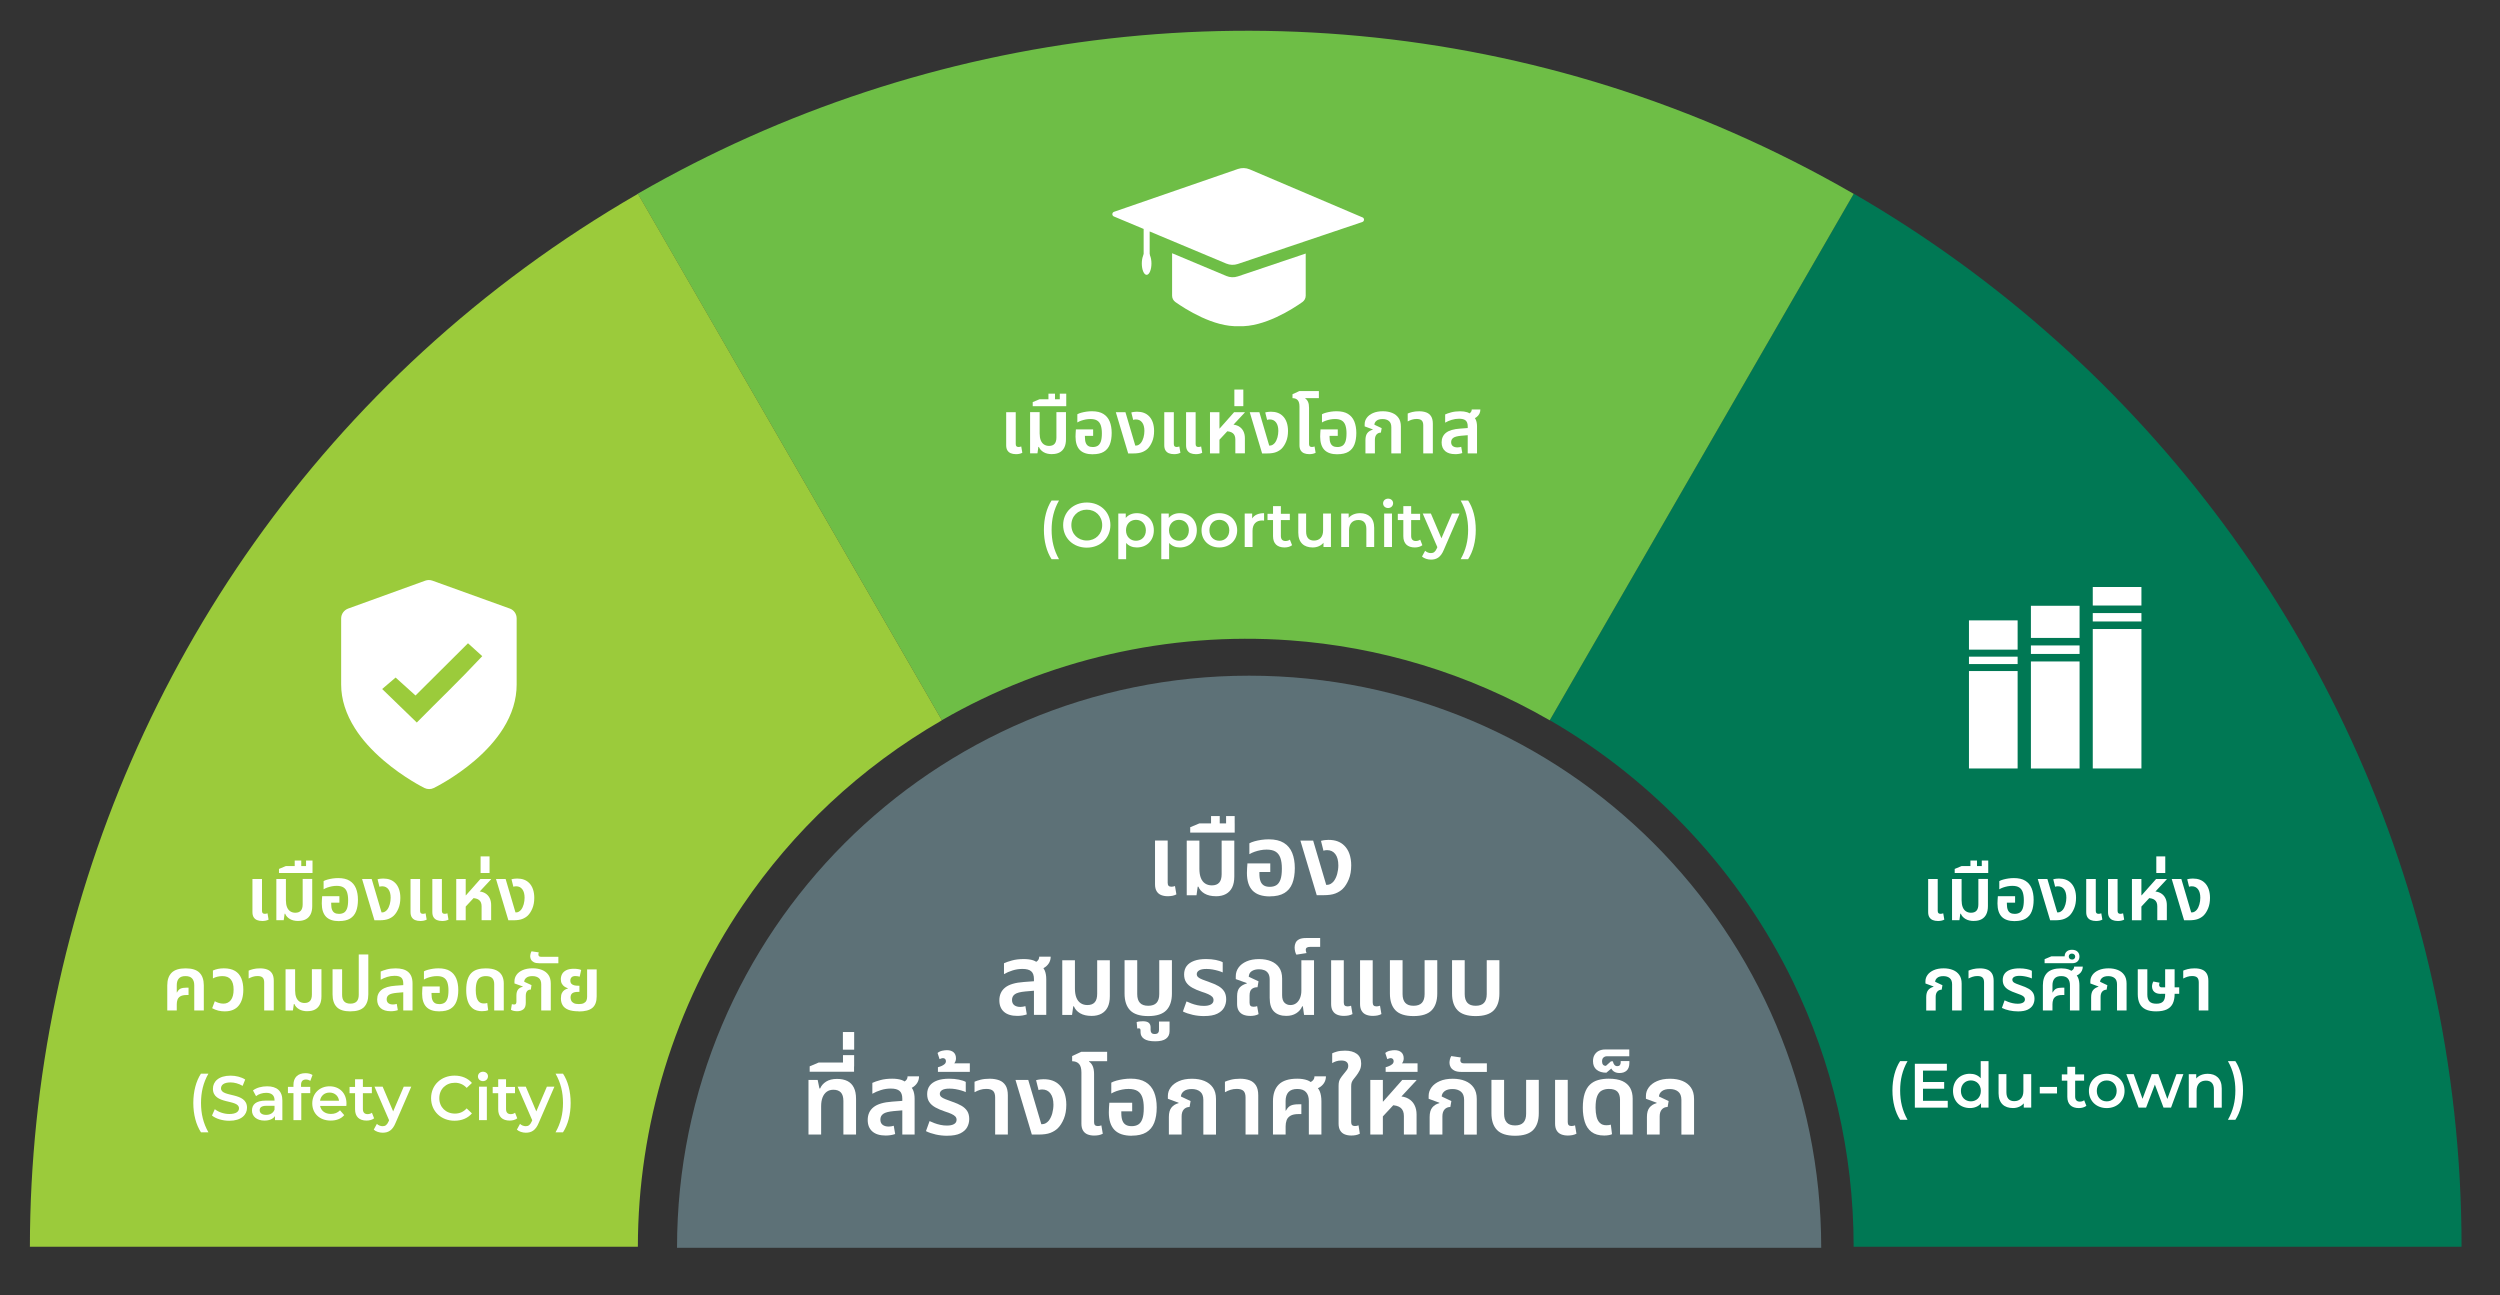 <?xml version="1.0" encoding="UTF-8"?>
<svg id="Layer_1" data-name="Layer 1" xmlns="http://www.w3.org/2000/svg" viewBox="0 0 797.82 413.4">
  <rect x="0" y="0" width="797.82" height="413.4" fill="#333333" stroke="none"/>
  <defs>
    <style>
      .cls-1 {
        fill: #007854;
      }

      .cls-2, .cls-3 {
        fill: #fff;
      }

      .cls-4 {
        fill: #9bcb3b;
      }

      .cls-5 {
        fill: #6ebe46;
      }

      .cls-6 {
        fill: #5d7177;
      }

      .cls-6, .cls-3 {
        fill-rule: evenodd;
      }
    </style>
  </defs>
  <path class="cls-6" d="M216.06,398.2c0-100.83,81.74-182.57,182.57-182.57s182.57,81.74,182.57,182.57"/>
  <path class="cls-1" d="M494.57,229.83l96.98-167.99v-.05c92.54,53.51,160.91,144.15,184.77,251.56,6.04,27.2,9.23,55.48,9.23,84.51h-194c0-30.29-6.94-58.97-19.32-84.51-16.97-35-44.14-64.13-77.66-83.52Z"/>
  <path class="cls-5" d="M300.56,229.84L203.56,61.86l-.04-.03C296.13,8.45,408.81-5.44,513.76,27.6c26.58,8.37,52.66,19.75,77.8,34.26l-97,168.01c-26.23-15.14-54.54-23.47-82.85-25.52-38.79-2.8-77.61,6.16-111.16,25.5Z"/>
  <path class="cls-4" d="M203.56,397.87H9.59s-.05,.02-.05,.02c.08-106.89,44.39-211.42,125.48-285.79,20.54-18.83,43.43-35.73,68.57-50.25l97,168.01c-26.23,15.15-47.6,35.5-63.53,58.99-21.83,32.2-33.47,70.29-33.5,109.02Z"/>
  <g>
    <path class="cls-3" d="M667.86,187.33v5.91h15.53v-5.91h-15.53Zm0,8.32v2.68h15.53v-2.68h-15.53Zm0,5.09v44.5h15.53v-44.5h-15.53Z"/>
    <path class="cls-3" d="M648.12,193.32v10.26h15.53v-10.26h-15.53Zm0,12.66v2.71h15.53v-2.71h-15.53Zm0,5.11v34.16h15.53v-34.16h-15.53Z"/>
    <path class="cls-3" d="M628.35,197.98v9.34h15.53v-9.34h-15.53Zm0,11.58v2.36h15.53v-2.36h-15.53Zm0,4.59v31.09h15.53v-31.09h-15.53Z"/>
  </g>
  <g>
    <path class="cls-2" d="M603.93,348c0-3.68,.88-6.98,2.44-9.36h2.38c-1.66,2.92-2.36,5.94-2.36,9.36s.7,6.44,2.36,9.36h-2.38c-1.56-2.42-2.44-5.68-2.44-9.36Z"/>
    <path class="cls-2" d="M621.58,351.3v2.18h-10.5v-14h10.22v2.18h-7.62v3.64h6.76v2.14h-6.76v3.86h7.9Z"/>
    <path class="cls-2" d="M634.6,338.63v14.84h-2.4v-1.38c-.84,1.02-2.08,1.52-3.54,1.52-3.1,0-5.4-2.16-5.4-5.48s2.3-5.46,5.4-5.46c1.38,0,2.6,.46,3.44,1.44v-5.48h2.5Zm-2.46,9.5c0-2.04-1.38-3.34-3.18-3.34s-3.18,1.3-3.18,3.34,1.38,3.34,3.18,3.34,3.18-1.3,3.18-3.34Z"/>
    <path class="cls-2" d="M648.22,342.79v10.68h-2.38v-1.36c-.8,.98-2.06,1.5-3.44,1.5-2.74,0-4.6-1.5-4.6-4.72v-6.1h2.5v5.76c0,1.94,.92,2.86,2.5,2.86,1.74,0,2.92-1.08,2.92-3.22v-5.4h2.5Z"/>
    <path class="cls-2" d="M650.95,346.87h5.5v2.08h-5.5v-2.08Z"/>
    <path class="cls-2" d="M665.82,352.9c-.6,.48-1.5,.72-2.4,.72-2.34,0-3.68-1.24-3.68-3.6v-5.14h-1.76v-2h1.76v-2.44h2.5v2.44h2.86v2h-2.86v5.08c0,1.04,.52,1.6,1.48,1.6,.52,0,1.02-.14,1.4-.44l.7,1.78Z"/>
    <path class="cls-2" d="M666.63,348.14c0-3.2,2.4-5.46,5.68-5.46s5.7,2.26,5.7,5.46-2.38,5.48-5.7,5.48-5.68-2.28-5.68-5.48Zm8.86,0c0-2.04-1.36-3.34-3.18-3.34s-3.16,1.3-3.16,3.34,1.36,3.34,3.16,3.34,3.18-1.3,3.18-3.34Z"/>
    <path class="cls-2" d="M696.78,342.79l-3.94,10.68h-2.4l-2.76-7.36-2.8,7.36h-2.4l-3.92-10.68h2.36l2.82,7.88,2.94-7.88h2.1l2.88,7.92,2.9-7.92h2.22Z"/>
    <path class="cls-2" d="M709.02,347.36v6.12h-2.5v-5.8c0-1.9-.94-2.82-2.54-2.82-1.78,0-2.98,1.08-2.98,3.22v5.4h-2.5v-10.68h2.38v1.38c.82-.98,2.12-1.5,3.68-1.5,2.56,0,4.46,1.46,4.46,4.68Z"/>
    <path class="cls-2" d="M710.99,357.36c1.66-2.92,2.38-5.94,2.38-9.36s-.72-6.44-2.38-9.36h2.38c1.58,2.38,2.44,5.68,2.44,9.36s-.86,6.94-2.44,9.36h-2.38Z"/>
  </g>
  <g>
    <path class="cls-2" d="M61.69,351.99c0-3.68,.88-6.98,2.44-9.36h2.38c-1.66,2.92-2.36,5.94-2.36,9.36s.7,6.44,2.36,9.36h-2.38c-1.56-2.42-2.44-5.68-2.44-9.36Z"/>
    <path class="cls-2" d="M67.65,355.99l.9-2.02c1.12,.9,2.9,1.54,4.62,1.54,2.18,0,3.1-.78,3.1-1.82,0-3.02-8.32-1.04-8.32-6.24,0-2.26,1.8-4.18,5.64-4.18,1.68,0,3.44,.44,4.66,1.24l-.82,2.02c-1.26-.74-2.64-1.1-3.86-1.1-2.16,0-3.04,.84-3.04,1.9,0,2.98,8.3,1.04,8.3,6.18,0,2.24-1.82,4.16-5.66,4.16-2.18,0-4.36-.68-5.52-1.68Z"/>
    <path class="cls-2" d="M90.11,351.21v6.26h-2.36v-1.3c-.6,.92-1.76,1.44-3.36,1.44-2.44,0-3.98-1.34-3.98-3.2s1.2-3.18,4.44-3.18h2.76v-.16c0-1.46-.88-2.32-2.66-2.32-1.2,0-2.44,.4-3.24,1.06l-.98-1.82c1.14-.88,2.8-1.32,4.52-1.32,3.08,0,4.86,1.46,4.86,4.54Zm-2.5,2.92v-1.24h-2.58c-1.7,0-2.16,.64-2.16,1.42,0,.9,.76,1.48,2.04,1.48s2.28-.56,2.7-1.66Z"/>
    <path class="cls-2" d="M96.07,346.22v.64h2.94v2h-2.86v8.6h-2.5v-8.6h-1.76v-2h1.76v-.68c0-2.24,1.34-3.7,3.82-3.7,.86,0,1.7,.18,2.26,.58l-.7,1.88c-.38-.26-.86-.44-1.38-.44-1.04,0-1.58,.58-1.58,1.72Z"/>
    <path class="cls-2" d="M110.53,352.93h-8.38c.3,1.56,1.6,2.56,3.46,2.56,1.2,0,2.14-.38,2.9-1.16l1.34,1.54c-.96,1.14-2.46,1.74-4.3,1.74-3.58,0-5.9-2.3-5.9-5.48s2.34-5.46,5.52-5.46,5.4,2.18,5.4,5.52c0,.2-.02,.5-.04,.74Zm-8.4-1.66h6.06c-.2-1.54-1.38-2.6-3.02-2.6s-2.8,1.04-3.04,2.6Z"/>
    <path class="cls-2" d="M119.39,356.89c-.6,.48-1.5,.72-2.4,.72-2.34,0-3.68-1.24-3.68-3.6v-5.14h-1.76v-2h1.76v-2.44h2.5v2.44h2.86v2h-2.86v5.08c0,1.04,.52,1.6,1.48,1.6,.52,0,1.02-.14,1.4-.44l.7,1.78Z"/>
    <path class="cls-2" d="M131.25,346.78l-5,11.54c-.98,2.42-2.34,3.16-4.12,3.16-1.06,0-2.18-.36-2.86-.98l1-1.84c.48,.46,1.16,.74,1.84,.74,.88,0,1.4-.42,1.88-1.48l.18-.42-4.66-10.72h2.6l3.36,7.9,3.38-7.9h2.4Z"/>
    <path class="cls-2" d="M137.57,350.46c0-4.18,3.2-7.2,7.5-7.2,2.28,0,4.24,.82,5.54,2.34l-1.68,1.58c-1.02-1.1-2.28-1.64-3.74-1.64-2.9,0-5,2.04-5,4.92s2.1,4.92,5,4.92c1.46,0,2.72-.54,3.74-1.66l1.68,1.6c-1.3,1.52-3.26,2.34-5.56,2.34-4.28,0-7.48-3.02-7.48-7.2Z"/>
    <path class="cls-2" d="M152.53,343.52c0-.84,.68-1.5,1.6-1.5s1.6,.62,1.6,1.44c0,.88-.66,1.56-1.6,1.56s-1.6-.66-1.6-1.5Zm.34,3.26h2.5v10.68h-2.5v-10.68Z"/>
    <path class="cls-2" d="M165.07,356.89c-.6,.48-1.5,.72-2.4,.72-2.34,0-3.68-1.24-3.68-3.6v-5.14h-1.76v-2h1.76v-2.44h2.5v2.44h2.86v2h-2.86v5.08c0,1.04,.52,1.6,1.48,1.6,.52,0,1.02-.14,1.4-.44l.7,1.78Z"/>
    <path class="cls-2" d="M176.93,346.78l-5,11.54c-.98,2.42-2.34,3.16-4.12,3.16-1.06,0-2.18-.36-2.86-.98l1-1.84c.48,.46,1.16,.74,1.84,.74,.88,0,1.4-.42,1.88-1.48l.18-.42-4.66-10.72h2.6l3.36,7.9,3.38-7.9h2.4Z"/>
    <path class="cls-2" d="M177.29,361.35c1.66-2.92,2.38-5.94,2.38-9.36s-.72-6.44-2.38-9.36h2.38c1.58,2.38,2.44,5.68,2.44,9.36s-.86,6.94-2.44,9.36h-2.38Z"/>
  </g>
  <g>
    <path class="cls-2" d="M333.14,169.09c0-3.68,.88-6.98,2.44-9.36h2.38c-1.66,2.92-2.36,5.94-2.36,9.36s.7,6.44,2.36,9.36h-2.38c-1.56-2.42-2.44-5.68-2.44-9.36Z"/>
    <path class="cls-2" d="M339.28,167.57c0-4.14,3.2-7.2,7.54-7.2s7.54,3.04,7.54,7.2-3.2,7.2-7.54,7.2-7.54-3.06-7.54-7.2Zm12.46,0c0-2.86-2.1-4.92-4.92-4.92s-4.92,2.06-4.92,4.92,2.1,4.92,4.92,4.92,4.92-2.06,4.92-4.92Z"/>
    <path class="cls-2" d="M368.22,169.23c0,3.32-2.3,5.48-5.42,5.48-1.36,0-2.56-.46-3.42-1.44v5.18h-2.5v-14.56h2.38v1.4c.84-1.02,2.08-1.52,3.54-1.52,3.12,0,5.42,2.16,5.42,5.46Zm-2.54,0c0-2.04-1.36-3.34-3.16-3.34s-3.18,1.3-3.18,3.34,1.38,3.34,3.18,3.34,3.16-1.3,3.16-3.34Z"/>
    <path class="cls-2" d="M381.94,169.23c0,3.32-2.3,5.48-5.42,5.48-1.36,0-2.56-.46-3.42-1.44v5.18h-2.5v-14.56h2.38v1.4c.84-1.02,2.08-1.52,3.54-1.52,3.12,0,5.42,2.16,5.42,5.46Zm-2.54,0c0-2.04-1.36-3.34-3.16-3.34s-3.18,1.3-3.18,3.34,1.38,3.34,3.18,3.34,3.16-1.3,3.16-3.34Z"/>
    <path class="cls-2" d="M383.44,169.23c0-3.2,2.4-5.46,5.68-5.46s5.7,2.26,5.7,5.46-2.38,5.48-5.7,5.48-5.68-2.28-5.68-5.48Zm8.86,0c0-2.04-1.36-3.34-3.18-3.34s-3.16,1.3-3.16,3.34,1.36,3.34,3.16,3.34,3.18-1.3,3.18-3.34Z"/>
    <path class="cls-2" d="M403.4,163.77v2.38c-.22-.04-.4-.06-.58-.06-1.9,0-3.1,1.12-3.1,3.3v5.18h-2.5v-10.68h2.38v1.56c.72-1.12,2.02-1.68,3.8-1.68Z"/>
    <path class="cls-2" d="M412.34,173.99c-.6,.48-1.5,.72-2.4,.72-2.34,0-3.68-1.24-3.68-3.6v-5.14h-1.76v-2h1.76v-2.44h2.5v2.44h2.86v2h-2.86v5.08c0,1.04,.52,1.6,1.48,1.6,.52,0,1.02-.14,1.4-.44l.7,1.78Z"/>
    <path class="cls-2" d="M424.74,163.89v10.68h-2.38v-1.36c-.8,.98-2.06,1.5-3.44,1.5-2.74,0-4.6-1.5-4.6-4.72v-6.1h2.5v5.76c0,1.94,.92,2.86,2.5,2.86,1.74,0,2.92-1.08,2.92-3.22v-5.4h2.5Z"/>
    <path class="cls-2" d="M438.54,168.45v6.12h-2.5v-5.8c0-1.9-.94-2.82-2.54-2.82-1.78,0-2.98,1.08-2.98,3.22v5.4h-2.5v-10.68h2.38v1.38c.82-.98,2.12-1.5,3.68-1.5,2.56,0,4.46,1.46,4.46,4.68Z"/>
    <path class="cls-2" d="M441.38,160.63c0-.84,.68-1.5,1.6-1.5s1.6,.62,1.6,1.44c0,.88-.66,1.56-1.6,1.56s-1.6-.66-1.6-1.5Zm.34,3.26h2.5v10.68h-2.5v-10.68Z"/>
    <path class="cls-2" d="M453.92,173.99c-.6,.48-1.5,.72-2.4,.72-2.34,0-3.68-1.24-3.68-3.6v-5.14h-1.76v-2h1.76v-2.44h2.5v2.44h2.86v2h-2.86v5.08c0,1.04,.52,1.6,1.48,1.6,.52,0,1.02-.14,1.4-.44l.7,1.78Z"/>
    <path class="cls-2" d="M465.78,163.89l-5,11.54c-.98,2.42-2.34,3.16-4.12,3.16-1.06,0-2.18-.36-2.86-.98l1-1.84c.48,.46,1.16,.74,1.84,.74,.88,0,1.4-.42,1.88-1.48l.18-.42-4.66-10.72h2.6l3.36,7.9,3.38-7.9h2.4Z"/>
    <path class="cls-2" d="M466.14,178.45c1.66-2.92,2.38-5.94,2.38-9.36s-.72-6.44-2.38-9.36h2.38c1.58,2.38,2.44,5.68,2.44,9.36s-.86,6.94-2.44,9.36h-2.38Z"/>
  </g>
  <g>
    <path class="cls-2" d="M391.36,88.07l-17.31-7.26v13.55c0,.81,.39,1.56,1.05,2.03,3.05,2.16,12.22,8.09,20.27,7.7,8.05,.39,17.22-5.54,20.27-7.7,.66-.47,1.05-1.22,1.05-2.03v-13.45l-21.64,7.29c-1.21,.41-2.52,.36-3.69-.13Z"/>
    <ellipse class="cls-2" cx="365.92" cy="84.09" rx="1.54" ry="3.62"/>
    <path class="cls-2" d="M434.8,69.37l-35.98-15.32c-1.19-.51-2.53-.55-3.75-.13l-39.55,13.67c-.69,.24-.73,1.21-.05,1.49l9.5,3.98v8.58h1.92v-7.78l.43,.18,2.75,1.16,21.26,8.91c1.17,.49,2.48,.54,3.69,.13l39.73-13.39c.7-.23,.73-1.21,.06-1.49Z"/>
  </g>
  <path class="cls-2" d="M162.67,194.2l-24.68-8.9c-.37-.13-.75-.2-1.13-.2s-.77,.07-1.14,.2l-24.59,8.9c-1.33,.48-2.26,1.74-2.26,3.16v21.1c0,4.71,1.52,9.42,4.42,14,2.22,3.51,5.31,6.95,9.14,10.23,6.4,5.48,12.75,8.65,13.02,8.78,.47,.23,.99,.35,1.5,.35s1.01-.11,1.47-.34c.27-.13,6.61-3.24,13.02-8.71,3.83-3.27,6.88-6.71,9.1-10.23,2.9-4.59,4.34-9.33,4.34-14.08v-21.1c0-1.42-.86-2.68-2.19-3.16Zm-29.66,36.38c-3.75-3.63-7.14-6.92-11.05-10.7,1.3-1.11,2.66-2.27,4.29-3.66,2.04,1.84,3.99,3.6,6.35,5.73,6.32-6.28,10.31-10.27,16.75-16.67,1.55,1.41,2.89,2.61,4.55,4.12-7.91,8.44-13.55,13.72-20.9,21.19Z"/>
  <g>
    <path class="cls-2" d="M372.67,286.01c-.81,0-1.52-.13-2.13-.38-.62-.25-1.09-.66-1.43-1.23-.34-.56-.51-1.29-.51-2.18v-13.97h4.04v13.46c0,.45,.09,.77,.29,.97,.19,.2,.5,.3,.92,.3,.17,0,.36-.02,.56-.06,.2-.04,.39-.1,.56-.16l.45,2.67c-.4,.21-.84,.36-1.3,.45-.47,.08-.94,.13-1.43,.13Z"/>
    <path class="cls-2" d="M388.01,286.01c-1.44,0-2.64-.28-3.6-.84-.96-.56-1.61-1.3-1.97-2.21h-.22l-.38,2.74h-3.12v-17.44h4.04v9.01c0,1.15,.15,2.11,.46,2.9,.31,.79,.76,1.38,1.37,1.78s1.32,.6,2.15,.6c1.04,0,1.82-.29,2.34-.88,.52-.58,.78-1.48,.78-2.69v-10.72h4.04v11.46c0,1.4-.23,2.56-.68,3.48s-1.12,1.62-1.99,2.1c-.87,.48-1.94,.72-3.21,.72Z"/>
    <path class="cls-2" d="M379.83,265.71v-1.72l2.9-1.21h11.3v2.93h-14.19Zm6.65-1.69v-3.6h2.77v3.6h-2.77Zm4.8,0v-3.6h2.74v3.6h-2.74Z"/>
    <path class="cls-2" d="M405.25,286.07c-2.48,0-4.32-.62-5.52-1.86-1.2-1.24-1.8-3.11-1.8-5.62,0-.42,.02-.92,.05-1.5s.07-1.09,.11-1.56h7.29v2.74h-3.47v.51c0,1.04,.12,1.87,.37,2.48,.24,.62,.61,1.06,1.1,1.34,.49,.28,1.1,.41,1.85,.41,.81,0,1.5-.17,2.07-.51,.57-.34,1.01-.93,1.32-1.77s.46-2.01,.46-3.52c0-1.36-.15-2.49-.46-3.39-.31-.9-.81-1.58-1.51-2.02-.7-.45-1.67-.67-2.9-.67-.66,0-1.32,.06-1.97,.19-.66,.13-1.29,.3-1.89,.51-.6,.21-1.15,.47-1.64,.76v-3.47c.45-.25,1-.47,1.66-.65,.66-.18,1.38-.33,2.16-.45,.78-.12,1.57-.17,2.35-.17,1.99,0,3.6,.38,4.82,1.13,1.22,.75,2.11,1.82,2.67,3.2,.56,1.38,.84,3,.84,4.87s-.27,3.54-.8,4.88c-.53,1.35-1.38,2.37-2.55,3.07-1.17,.7-2.71,1.05-4.61,1.05Z"/>
    <path class="cls-2" d="M420.21,285.69l-5.22-17.44h4.07l4.17,14.13h.29c.4,0,.78-.11,1.15-.32,.36-.21,.68-.49,.96-.83,.49-.64,.85-1.41,1.1-2.32,.24-.91,.37-1.82,.37-2.74,0-1.55-.32-2.75-.96-3.6s-1.52-1.27-2.64-1.27c-.21,0-.42,.02-.62,.05-.2,.03-.38,.08-.53,.14l-.79-3.15c.47-.13,.91-.21,1.32-.25,.41-.04,.77-.06,1.07-.06,1.1,0,2.07,.15,2.9,.46s1.54,.76,2.13,1.35c.74,.72,1.3,1.62,1.67,2.7s.56,2.29,.56,3.63c0,1.7-.26,3.19-.79,4.47-.53,1.28-1.18,2.3-1.94,3.04-.64,.62-1.42,1.1-2.35,1.46-.93,.36-2.19,.54-3.76,.54h-2.13Z"/>
    <path class="cls-2" d="M324.65,324.2c-1.85,0-3.26-.43-4.25-1.3-.99-.87-1.48-2.09-1.48-3.66,0-1.74,.62-3.1,1.86-4.09,1.24-.99,3.23-1.58,5.97-1.77l3.88-.29v3.02l-3.41,.29c-1.61,.15-2.73,.44-3.34,.88-.62,.44-.92,1.05-.92,1.83,0,.74,.24,1.3,.72,1.67s1.13,.56,1.96,.56c.3,0,.58-.03,.84-.08,.26-.05,.51-.11,.75-.18l.45,2.64c-.4,.15-.87,.26-1.4,.35-.53,.08-1.07,.13-1.62,.13Zm5.31-.32v-11.42c0-1.17-.29-2-.88-2.5-.58-.5-1.51-.75-2.79-.75-1.08,0-2.13,.16-3.15,.48s-1.93,.71-2.74,1.18v-3.47c.62-.3,1.47-.59,2.56-.89s2.35-.45,3.77-.45c1.12,0,2.12,.13,2.97,.4,.86,.27,1.49,.78,1.89,1.54,.83,.3,1.42,.83,1.77,1.61,.35,.77,.53,1.73,.53,2.88v11.39h-3.95Zm1.56-14.35l-2.23-1.94c.66-.19,1.21-.47,1.67-.84s.68-.85,.68-1.45h3.66c0,.66-.14,1.27-.43,1.83-.29,.56-.71,1.05-1.27,1.46-.56,.41-1.26,.73-2.08,.94Z"/>
    <path class="cls-2" d="M348.29,324.2c-1.44,0-2.64-.28-3.6-.84-.96-.56-1.61-1.3-1.97-2.21h-.22l-.38,2.74h-3.12v-17.44h4.04v9.01c0,1.15,.15,2.11,.46,2.9,.31,.79,.76,1.38,1.37,1.78s1.32,.6,2.15,.6c1.04,0,1.82-.29,2.34-.88,.52-.58,.78-1.48,.78-2.69v-10.72h4.04v11.46c0,1.4-.23,2.56-.68,3.48s-1.12,1.62-1.99,2.1c-.87,.48-1.94,.72-3.21,.72Z"/>
    <path class="cls-2" d="M366.43,324.26c-2.67,0-4.6-.62-5.78-1.85s-1.77-3.01-1.77-5.35v-10.63h4.04v10.82c0,1.23,.29,2.16,.86,2.78,.57,.63,1.45,.94,2.64,.94s2.1-.31,2.67-.94c.57-.62,.86-1.55,.86-2.78v-10.82h4.04v10.63c0,2.33-.59,4.12-1.78,5.35s-3.12,1.85-5.79,1.85Z"/>
    <path class="cls-2" d="M368.63,332.31c-1.59,0-2.76-.26-3.52-.78s-1.13-1.22-1.13-2.12v-.54c0-.36-.1-.58-.29-.65-.19-.07-.45-.07-.76,.02l-.19-2.07c.3-.11,.64-.17,1.03-.21,.39-.03,.72-.05,.97-.05,.87,0,1.5,.17,1.88,.51,.38,.34,.57,.82,.57,1.43v.86c0,.38,.1,.69,.29,.92,.19,.23,.53,.35,1.02,.35s.87-.12,1.07-.35c.2-.23,.3-.54,.3-.92v-2.71h3.37v3.09c0,1.04-.38,1.83-1.13,2.39s-1.91,.83-3.48,.83Z"/>
    <path class="cls-2" d="M384.28,324.26c-1.25,0-2.47-.13-3.66-.4-1.19-.27-2.23-.62-3.12-1.07l1.15-3.21c.45,.21,.96,.43,1.54,.65,.58,.22,1.22,.41,1.91,.56s1.38,.22,2.08,.22c.96,0,1.71-.15,2.26-.46s.83-.77,.83-1.38c0-.42-.14-.78-.41-1.07-.28-.29-.69-.56-1.24-.81-.55-.25-1.23-.51-2.04-.76-1.21-.4-2.24-.84-3.09-1.32s-1.5-1.05-1.94-1.72c-.45-.67-.67-1.51-.67-2.53s.27-1.95,.81-2.67c.54-.72,1.34-1.27,2.4-1.66s2.33-.57,3.82-.57c1.12,0,2.15,.1,3.09,.29,.93,.19,1.67,.43,2.2,.73v3.25c-.36-.17-.83-.34-1.4-.51-.57-.17-1.19-.31-1.85-.43-.66-.12-1.3-.17-1.94-.17-1.06,0-1.84,.15-2.34,.46-.5,.31-.75,.71-.75,1.19,0,.38,.14,.71,.43,.97,.29,.27,.74,.51,1.35,.75,.61,.23,1.39,.52,2.32,.86,1.06,.36,1.99,.77,2.79,1.22,.79,.46,1.41,1.02,1.85,1.7,.43,.68,.65,1.53,.65,2.54,0,.93-.22,1.8-.65,2.61-.44,.81-1.16,1.46-2.18,1.97-1.02,.51-2.42,.76-4.2,.76Z"/>
    <path class="cls-2" d="M398.89,324.2c-.79,0-1.49-.13-2.1-.38s-1.1-.66-1.46-1.23c-.36-.56-.54-1.29-.54-2.18v-2.45c0-1.29,.28-2.24,.84-2.83,.56-.59,1.31-1.02,2.24-1.27l.03-.13-3.53-1.27v-.92c0-1.02,.3-1.94,.89-2.77,.59-.83,1.45-1.48,2.56-1.97,1.11-.49,2.45-.73,3.99-.73,1.42,0,2.68,.22,3.79,.67,1.1,.45,1.97,1.12,2.61,2.04,.64,.91,.95,2.09,.95,3.53v5.28c0,1.1,.25,1.9,.75,2.4,.5,.5,1.13,.75,1.89,.75,.7,0,1.31-.19,1.83-.57,.52-.38,.93-.92,1.22-1.61s.45-1.49,.45-2.4v-9.71h4.04v17.44h-3.18l-.38-2.74h-.22c-.38,.91-1.01,1.65-1.89,2.21-.88,.56-1.94,.84-3.17,.84-1.68,0-2.98-.46-3.91-1.37s-1.4-2.38-1.4-4.39v-5.82c0-.83-.15-1.48-.46-1.97-.31-.49-.72-.83-1.24-1.03-.52-.2-1.09-.3-1.7-.3-.93,0-1.7,.2-2.31,.59s-.93,.99-.97,1.8l3.12,1.46-.32,1.88c-.79,0-1.41,.2-1.86,.6-.46,.4-.68,1.09-.68,2.07v2.26c0,.47,.1,.8,.3,1,.2,.2,.53,.3,.97,.3,.21,0,.42-.02,.62-.05,.2-.03,.38-.08,.53-.14l.45,2.55c-.4,.21-.83,.36-1.29,.45-.46,.08-.94,.13-1.45,.13Z"/>
    <path class="cls-2" d="M413.72,304.66c-.17-.25-.31-.6-.41-1.03s-.16-.86-.16-1.29c0-.53,.11-1.02,.32-1.48s.58-.82,1.11-1.1c.53-.28,1.26-.41,2.2-.41h4.52v2.83h-3.28c-.4,0-.72,.07-.96,.22s-.35,.4-.35,.76c0,.15,.02,.31,.06,.48s.11,.34,.19,.51l-3.25,.51Z"/>
    <path class="cls-2" d="M428.87,324.2c-.81,0-1.52-.13-2.13-.38s-1.09-.66-1.43-1.23c-.34-.56-.51-1.29-.51-2.18v-13.97h4.04v13.46c0,.45,.09,.77,.29,.97,.19,.2,.5,.3,.92,.3,.17,0,.36-.02,.56-.06,.2-.04,.39-.1,.56-.16l.45,2.67c-.4,.21-.84,.36-1.3,.45-.47,.08-.94,.13-1.43,.13Zm9.23,0c-.81,0-1.52-.13-2.13-.38s-1.09-.66-1.43-1.23c-.34-.56-.51-1.29-.51-2.18v-13.97h4.04v13.46c0,.45,.1,.77,.29,.97,.19,.2,.5,.3,.92,.3,.17,0,.36-.02,.56-.06,.2-.04,.39-.1,.56-.16l.45,2.67c-.4,.21-.84,.36-1.3,.45-.47,.08-.94,.13-1.43,.13Z"/>
    <path class="cls-2" d="M451.11,324.26c-2.67,0-4.6-.62-5.78-1.85s-1.77-3.01-1.77-5.35v-10.63h4.04v10.82c0,1.23,.29,2.16,.86,2.78,.57,.63,1.45,.94,2.64,.94s2.1-.31,2.67-.94c.57-.62,.86-1.55,.86-2.78v-10.82h4.04v10.63c0,2.33-.59,4.12-1.78,5.35s-3.12,1.85-5.79,1.85Z"/>
    <path class="cls-2" d="M470.94,324.26c-2.67,0-4.6-.62-5.78-1.85s-1.77-3.01-1.77-5.35v-10.63h4.04v10.82c0,1.23,.29,2.16,.86,2.78,.57,.63,1.45,.94,2.64,.94s2.1-.31,2.67-.94c.57-.62,.86-1.55,.86-2.78v-10.82h4.04v10.63c0,2.33-.59,4.12-1.78,5.35s-3.12,1.85-5.79,1.85Z"/>
    <path class="cls-2" d="M258.01,362.07v-17.44h2.93l.57,2.74h.22c.36-.89,1-1.62,1.91-2.2,.91-.57,2.07-.86,3.47-.86,1.31,0,2.42,.23,3.33,.68,.9,.46,1.59,1.16,2.05,2.1,.47,.94,.7,2.14,.7,3.58v11.39h-4.04v-10.72c0-1.23-.27-2.13-.81-2.71-.54-.57-1.33-.86-2.37-.86-.85,0-1.57,.22-2.15,.65-.58,.43-1.02,1.04-1.32,1.81-.3,.77-.45,1.71-.45,2.82v9.01h-4.04Z"/>
    <path class="cls-2" d="M258.39,342.02v-1.72l2.86-1.21h11.3v2.93h-14.16Zm10.63-1.69v-3.6h3.56v3.6h-3.56Z"/>
    <path class="cls-2" d="M268.99,334.98v-5.63h3.6v5.63h-3.6Z"/>
    <path class="cls-2" d="M282.64,362.38c-1.85,0-3.26-.43-4.25-1.3-.99-.87-1.48-2.09-1.48-3.66,0-1.74,.62-3.1,1.86-4.09,1.24-.99,3.23-1.58,5.97-1.77l3.88-.29v3.02l-3.41,.29c-1.61,.15-2.73,.44-3.34,.88-.62,.44-.92,1.05-.92,1.83,0,.74,.24,1.3,.72,1.67s1.13,.56,1.96,.56c.3,0,.58-.03,.84-.08,.26-.05,.51-.11,.75-.18l.45,2.64c-.4,.15-.87,.26-1.4,.35-.53,.08-1.07,.13-1.62,.13Zm5.31-.32v-11.42c0-1.17-.29-2-.88-2.5-.58-.5-1.51-.75-2.79-.75-1.08,0-2.13,.16-3.15,.48s-1.93,.71-2.74,1.18v-3.47c.62-.3,1.47-.59,2.56-.89s2.35-.45,3.77-.45c1.12,0,2.12,.13,2.97,.4,.86,.27,1.49,.78,1.89,1.54,.83,.3,1.42,.83,1.77,1.61,.35,.77,.53,1.73,.53,2.88v11.39h-3.95Zm1.56-14.35l-2.23-1.94c.66-.19,1.21-.47,1.67-.84s.68-.85,.68-1.45h3.66c0,.66-.14,1.27-.43,1.83-.29,.56-.71,1.05-1.27,1.46-.56,.41-1.26,.73-2.08,.94Z"/>
    <path class="cls-2" d="M302.28,362.45c-1.25,0-2.47-.13-3.66-.4-1.19-.27-2.23-.62-3.12-1.07l1.15-3.21c.45,.21,.96,.43,1.54,.65,.58,.22,1.22,.41,1.91,.56s1.38,.22,2.08,.22c.96,0,1.71-.15,2.26-.46s.83-.77,.83-1.38c0-.42-.14-.78-.41-1.07-.28-.29-.69-.56-1.24-.81-.55-.25-1.23-.51-2.04-.76-1.21-.4-2.24-.84-3.09-1.32s-1.5-1.05-1.94-1.72c-.45-.67-.67-1.51-.67-2.53s.27-1.95,.81-2.67c.54-.72,1.34-1.27,2.4-1.66s2.33-.57,3.82-.57c1.12,0,2.15,.1,3.09,.29,.93,.19,1.67,.43,2.2,.73v3.25c-.36-.17-.83-.34-1.4-.51-.57-.17-1.19-.31-1.85-.43-.66-.12-1.3-.17-1.94-.17-1.06,0-1.84,.15-2.34,.46-.5,.31-.75,.71-.75,1.19,0,.38,.14,.71,.43,.97,.29,.27,.74,.51,1.35,.75,.61,.23,1.39,.52,2.32,.86,1.06,.36,1.99,.77,2.79,1.22,.79,.46,1.41,1.02,1.85,1.7,.43,.68,.65,1.53,.65,2.54,0,.93-.22,1.8-.65,2.61-.44,.81-1.16,1.46-2.18,1.97-1.02,.51-2.42,.76-4.2,.76Z"/>
    <path class="cls-2" d="M299.32,342.08v-1.5c.34-.08,.71-.21,1.1-.37s.73-.37,1.02-.62c.29-.25,.43-.57,.43-.96,0-.28-.08-.5-.25-.68-.17-.18-.39-.27-.67-.27-.19,0-.39,.04-.59,.11-.2,.07-.38,.14-.52,.21l-.64-1.97c.42-.36,.93-.6,1.51-.72,.58-.12,1.08-.17,1.48-.17,.91,0,1.62,.23,2.13,.68,.51,.46,.76,1.1,.76,1.93,0,.51-.13,.97-.4,1.38-.26,.41-.63,.75-1.1,1l-.19-.8h6.11v2.74h-10.18Z"/>
    <path class="cls-2" d="M317.58,362.07v-11.84c0-.96-.22-1.65-.65-2.08-.44-.43-1.16-.65-2.18-.65-.72,0-1.39,.1-2,.3-.62,.2-1.2,.45-1.75,.75v-3.34c.45-.21,1.08-.42,1.91-.64,.83-.21,1.8-.32,2.93-.32s2.15,.17,3.02,.49,1.55,.88,2.04,1.65c.49,.77,.73,1.82,.73,3.13v12.54h-4.04Z"/>
    <path class="cls-2" d="M329.29,362.07l-5.22-17.44h4.07l4.17,14.13h.29c.4,0,.78-.11,1.15-.32,.36-.21,.68-.49,.96-.83,.49-.64,.85-1.41,1.1-2.32,.24-.91,.37-1.82,.37-2.74,0-1.55-.32-2.75-.96-3.6-.64-.85-1.52-1.27-2.64-1.27-.21,0-.42,.02-.62,.05-.2,.03-.38,.08-.53,.14l-.79-3.15c.47-.13,.91-.21,1.32-.25,.41-.04,.77-.06,1.07-.06,1.1,0,2.07,.15,2.9,.46s1.54,.76,2.13,1.35c.74,.72,1.3,1.62,1.67,2.71s.56,2.29,.56,3.63c0,1.7-.26,3.19-.79,4.47-.53,1.28-1.18,2.3-1.94,3.04-.64,.62-1.42,1.1-2.35,1.46-.93,.36-2.19,.54-3.76,.54h-2.13Z"/>
    <path class="cls-2" d="M345.11,347.81v-5.57c0-1.27-.26-2.18-.78-2.74-.52-.55-1.25-.83-2.18-.83v-1.66l2.9-1.34h8.27v2.99h-5.76l-.03,.13c.51,.32,.91,.8,1.19,1.45s.43,1.49,.43,2.53v5.03h-4.04Zm4.07,14.58c-.81,0-1.52-.13-2.13-.38s-1.09-.66-1.43-1.23c-.34-.56-.51-1.29-.51-2.18v-13.97h4.04v13.46c0,.45,.09,.77,.29,.97,.19,.2,.5,.3,.92,.3,.17,0,.36-.02,.56-.06,.2-.04,.39-.1,.56-.16l.45,2.67c-.4,.21-.84,.36-1.3,.45-.47,.08-.94,.13-1.43,.13Z"/>
    <path class="cls-2" d="M361.18,362.45c-2.48,0-4.32-.62-5.52-1.86s-1.8-3.11-1.8-5.62c0-.42,.02-.92,.05-1.5,.03-.57,.07-1.09,.11-1.56h7.29v2.74h-3.47v.51c0,1.04,.12,1.87,.37,2.48,.24,.62,.61,1.06,1.1,1.34,.49,.28,1.1,.41,1.85,.41,.81,0,1.5-.17,2.07-.51,.57-.34,1.01-.93,1.32-1.77s.46-2.01,.46-3.52c0-1.36-.15-2.49-.46-3.39-.31-.9-.81-1.58-1.51-2.02s-1.67-.67-2.9-.67c-.66,0-1.32,.06-1.97,.19-.66,.13-1.29,.3-1.89,.51-.6,.21-1.15,.47-1.64,.76v-3.47c.45-.25,1-.47,1.66-.65,.66-.18,1.38-.33,2.16-.45,.78-.12,1.57-.18,2.35-.18,1.99,0,3.6,.38,4.82,1.13,1.22,.75,2.11,1.82,2.67,3.2,.56,1.38,.84,3,.84,4.87s-.27,3.54-.8,4.88c-.53,1.35-1.38,2.37-2.55,3.07s-2.71,1.05-4.61,1.05Z"/>
    <path class="cls-2" d="M373.02,362.07v-5.6c0-1.34,.28-2.34,.83-3.02,.55-.68,1.3-1.15,2.26-1.4l.03-.13-3.44-1.27v-.92c0-.98,.3-1.88,.91-2.71,.6-.83,1.48-1.5,2.63-2,1.15-.51,2.53-.76,4.17-.76,1.48,0,2.8,.23,3.95,.7,1.15,.47,2.05,1.17,2.71,2.12,.66,.94,.99,2.16,.99,3.64v11.36h-4.04v-11.07c0-1.21-.34-2.09-1.02-2.64s-1.57-.83-2.67-.83-1.95,.23-2.53,.68c-.58,.46-.9,1.02-.94,1.7l3.09,1.46-.32,1.88c-.79,.02-1.41,.29-1.86,.81-.46,.52-.68,1.26-.68,2.21v5.79h-4.04Z"/>
    <path class="cls-2" d="M397.49,362.07v-11.84c0-.96-.22-1.65-.65-2.08-.44-.43-1.16-.65-2.18-.65-.72,0-1.39,.1-2,.3-.62,.2-1.2,.45-1.75,.75v-3.34c.45-.21,1.08-.42,1.91-.64,.83-.21,1.8-.32,2.93-.32s2.15,.17,3.02,.49,1.55,.88,2.04,1.65c.49,.77,.73,1.82,.73,3.13v12.54h-4.04Z"/>
    <path class="cls-2" d="M406.24,362.07v-10.63c0-2.33,.62-4.12,1.86-5.35,1.24-1.23,3.21-1.85,5.9-1.85,1.21,0,2.26,.16,3.17,.48,.9,.32,1.6,.86,2.08,1.62,.91,.38,1.55,1.02,1.91,1.91,.36,.89,.54,1.95,.54,3.18v10.63h-4.01v-10.69c0-1.23-.3-2.18-.91-2.85-.6-.67-1.53-1-2.78-1s-2.21,.33-2.82,1c-.6,.67-.91,1.62-.91,2.85v3.05l.1,.03c.45-.83,.96-1.37,1.56-1.64,.59-.27,1.42-.4,2.48-.4h.89v3.12h-.89c-1.12,0-1.99,.18-2.59,.54-.6,.36-1.01,.83-1.22,1.42-.21,.58-.32,1.24-.32,1.96v2.61h-4.04Zm13.11-14.35l-2.23-1.94c.68-.19,1.24-.47,1.69-.84s.67-.85,.67-1.45h3.66c0,.66-.14,1.27-.43,1.83-.29,.56-.71,1.05-1.27,1.46-.56,.41-1.26,.73-2.08,.94Z"/>
    <path class="cls-2" d="M431.25,362.38c-.81,0-1.52-.13-2.13-.38-.62-.25-1.09-.66-1.43-1.23-.34-.56-.51-1.29-.51-2.18v-12.03c0-.57,.05-1.04,.14-1.4,.09-.36,.25-.72,.48-1.07,.22-.35,.54-.77,.94-1.26,.47-.55,.84-1.02,1.11-1.4s.41-.82,.41-1.3c0-.53-.18-.94-.54-1.24-.36-.3-.92-.45-1.69-.45-.59,0-1.14,.08-1.62,.24-.49,.16-.91,.36-1.27,.59v-3.12c.3-.17,.8-.35,1.51-.56,.71-.2,1.58-.3,2.59-.3,1.57,0,2.82,.34,3.75,1.02,.93,.68,1.4,1.7,1.4,3.06,0,.85-.16,1.59-.49,2.23-.33,.64-.68,1.2-1.07,1.69-.36,.47-.66,.85-.91,1.16-.24,.31-.42,.62-.54,.94-.12,.32-.18,.74-.18,1.27v11.42c0,.45,.1,.77,.3,.97s.49,.3,.88,.3c.19,0,.39-.02,.6-.06,.21-.04,.4-.1,.57-.16l.41,2.67c-.4,.21-.83,.36-1.29,.45-.46,.08-.94,.13-1.45,.13Z"/>
    <path class="cls-2" d="M437.3,362.07v-17.44h4.01v6.91h.09l6.11-6.91h4.52v.13l-10.72,11.52v5.79h-4.01Zm10.72,0v-5.92c0-1.17-.34-2.04-1.03-2.61-.69-.57-1.76-.86-3.2-.86l2.39-2.83c1.29,0,2.38,.25,3.25,.75,.87,.5,1.53,1.18,1.97,2.05,.45,.87,.67,1.88,.67,3.02v6.4h-4.04Z"/>
    <path class="cls-2" d="M442.2,342.08v-1.5c.34-.08,.71-.21,1.1-.37s.73-.37,1.02-.62c.29-.25,.43-.57,.43-.96,0-.28-.08-.5-.25-.68-.17-.18-.39-.27-.67-.27-.19,0-.39,.04-.59,.11-.2,.07-.38,.14-.52,.21l-.64-1.97c.42-.36,.93-.6,1.51-.72,.58-.12,1.08-.17,1.48-.17,.91,0,1.62,.23,2.13,.68,.51,.46,.76,1.1,.76,1.93,0,.51-.13,.97-.4,1.38-.26,.41-.63,.75-1.1,1l-.19-.8h6.11v2.74h-10.18Z"/>
    <path class="cls-2" d="M456.24,362.07v-5.6c0-1.34,.28-2.34,.83-3.02,.55-.68,1.3-1.15,2.26-1.4l.03-.13-3.44-1.27v-.92c0-.98,.3-1.88,.91-2.71,.6-.83,1.48-1.5,2.63-2,1.15-.51,2.53-.76,4.17-.76,1.48,0,2.8,.23,3.95,.7,1.15,.47,2.05,1.17,2.71,2.12,.66,.94,.99,2.16,.99,3.64v11.36h-4.04v-11.07c0-1.21-.34-2.09-1.02-2.64s-1.57-.83-2.67-.83-1.95,.23-2.53,.68c-.58,.46-.9,1.02-.94,1.7l3.09,1.46-.32,1.88c-.79,.02-1.41,.29-1.86,.81-.46,.52-.68,1.26-.68,2.21v5.79h-4.04Z"/>
    <path class="cls-2" d="M466.39,342.08c-.96,0-1.71-.14-2.26-.43-.55-.29-.95-.65-1.19-1.08-.24-.43-.37-.9-.37-1.38,0-.34,.05-.71,.14-1.1s.24-.75,.43-1.07l3.05,.45c-.04,.11-.08,.25-.11,.43-.03,.18-.05,.35-.05,.49,0,.28,.09,.5,.27,.68s.47,.27,.88,.27h7.32v2.74h-8.11Z"/>
    <path class="cls-2" d="M483.51,362.45c-2.67,0-4.6-.62-5.78-1.85s-1.77-3.01-1.77-5.35v-10.63h4.04v10.82c0,1.23,.29,2.16,.86,2.78,.57,.63,1.45,.94,2.64,.94s2.1-.31,2.67-.94c.57-.62,.86-1.55,.86-2.78v-10.82h4.04v10.63c0,2.33-.59,4.12-1.78,5.35s-3.12,1.85-5.79,1.85Z"/>
    <path class="cls-2" d="M500.34,362.38c-.81,0-1.52-.13-2.13-.38s-1.09-.66-1.43-1.23c-.34-.56-.51-1.29-.51-2.18v-13.97h4.04v13.46c0,.45,.09,.77,.29,.97,.19,.2,.5,.3,.92,.3,.17,0,.36-.02,.56-.06,.2-.04,.39-.1,.56-.16l.45,2.67c-.4,.21-.84,.36-1.3,.45-.47,.08-.94,.13-1.43,.13Z"/>
    <path class="cls-2" d="M511.93,362.38c-1.7,0-3.04-.39-4.04-1.16-1-.77-1.71-1.83-2.13-3.17-.42-1.34-.64-2.84-.64-4.52,0-1.82,.2-3.34,.59-4.55s.96-2.16,1.69-2.85c.73-.69,1.61-1.18,2.62-1.46,1.02-.29,2.14-.43,3.37-.43,1.82,0,3.29,.26,4.41,.78,1.11,.52,1.93,1.26,2.45,2.21,.52,.95,.78,2.08,.78,3.37v11.46h-4.04v-11.14c0-1.1-.27-1.95-.81-2.53-.54-.58-1.46-.88-2.75-.88-.83,0-1.56,.16-2.21,.49-.65,.33-1.15,.92-1.5,1.77-.35,.85-.53,2.09-.53,3.72,0,1.08,.11,2.05,.32,2.9s.57,1.51,1.07,1.99c.5,.48,1.18,.72,2.05,.72,.28,0,.54-.02,.78-.05,.24-.03,.46-.08,.65-.14l.38,3.05c-.34,.15-.74,.25-1.19,.32s-.9,.1-1.32,.1Z"/>
    <path class="cls-2" d="M516.86,342.43c-.64,0-1.18-.12-1.62-.37-.45-.24-.79-.6-1.02-1.07l-1.59,1.34c-1.29,0-2.33-.31-3.1-.94s-1.16-1.54-1.16-2.75c0-.83,.18-1.52,.54-2.08,.36-.56,.83-.98,1.4-1.24s1.2-.4,1.88-.4h7.76v2.16h-7.1c-.45,0-.82,.13-1.13,.4s-.46,.68-.46,1.26c0,.42,.1,.76,.3,1.02,.2,.25,.51,.38,.94,.38l1.59-1.43h.64c.06,.42,.21,.79,.45,1.08,.23,.3,.55,.45,.95,.45,.36,0,.63-.11,.81-.32,.18-.21,.27-.5,.27-.86v-.45h2.77v.57c0,1.1-.28,1.92-.84,2.45-.56,.53-1.32,.8-2.28,.8Z"/>
    <path class="cls-2" d="M525.58,362.07v-5.6c0-1.34,.28-2.34,.83-3.02,.55-.68,1.3-1.15,2.26-1.4l.03-.13-3.44-1.27v-.92c0-.98,.3-1.88,.91-2.71,.6-.83,1.48-1.5,2.63-2,1.15-.51,2.53-.76,4.17-.76,1.48,0,2.8,.23,3.95,.7,1.15,.47,2.05,1.17,2.71,2.12,.66,.94,.99,2.16,.99,3.64v11.36h-4.04v-11.07c0-1.21-.34-2.09-1.02-2.64s-1.57-.83-2.67-.83-1.95,.23-2.53,.68c-.58,.46-.9,1.02-.94,1.7l3.09,1.46-.32,1.88c-.79,.02-1.41,.29-1.86,.81-.46,.52-.68,1.26-.68,2.21v5.79h-4.04Z"/>
  </g>
  <g>
    <path class="cls-2" d="M83.63,293.91c-.61,0-1.14-.1-1.61-.29-.46-.19-.82-.5-1.08-.92-.26-.42-.38-.97-.38-1.64v-10.54h3.05v10.15c0,.34,.07,.58,.22,.73,.14,.15,.38,.23,.7,.23,.13,0,.27-.02,.42-.05s.29-.07,.42-.12l.34,2.02c-.3,.16-.63,.27-.98,.34-.35,.06-.71,.1-1.08,.1Z"/>
    <path class="cls-2" d="M95.2,293.91c-1.09,0-1.99-.21-2.71-.64s-1.22-.98-1.49-1.67h-.17l-.29,2.06h-2.35v-13.15h3.05v6.79c0,.86,.12,1.59,.35,2.18,.23,.59,.58,1.04,1.03,1.34,.46,.3,1,.46,1.62,.46,.78,0,1.37-.22,1.76-.66,.39-.44,.59-1.12,.59-2.03v-8.09h3.05v8.64c0,1.06-.17,1.93-.52,2.63-.34,.7-.84,1.22-1.5,1.58-.66,.36-1.46,.54-2.42,.54Z"/>
    <path class="cls-2" d="M89.03,278.6v-1.3l2.18-.91h8.52v2.21h-10.7Zm5.02-1.27v-2.71h2.09v2.71h-2.09Zm3.62,0v-2.71h2.06v2.71h-2.06Z"/>
    <path class="cls-2" d="M108.21,293.96c-1.87,0-3.26-.47-4.16-1.4-.9-.94-1.36-2.35-1.36-4.24,0-.32,.01-.7,.04-1.13,.02-.43,.05-.82,.08-1.18h5.5v2.06h-2.62v.38c0,.78,.09,1.41,.28,1.87,.18,.46,.46,.8,.83,1.01,.37,.21,.83,.31,1.39,.31,.61,0,1.13-.13,1.56-.38s.76-.7,1-1.33c.23-.63,.35-1.52,.35-2.65,0-1.02-.12-1.88-.35-2.56-.23-.68-.61-1.19-1.14-1.52-.53-.34-1.26-.5-2.18-.5-.5,0-.99,.05-1.49,.14-.5,.1-.97,.22-1.43,.38-.46,.16-.87,.35-1.24,.58v-2.62c.34-.19,.75-.36,1.25-.49,.5-.14,1.04-.25,1.63-.34,.59-.09,1.18-.13,1.78-.13,1.5,0,2.72,.28,3.64,.85s1.59,1.37,2.02,2.41c.42,1.04,.64,2.26,.64,3.67s-.2,2.67-.6,3.68c-.4,1.02-1.04,1.79-1.92,2.32-.88,.53-2.04,.79-3.48,.79Z"/>
    <path class="cls-2" d="M119.49,293.67l-3.94-13.15h3.07l3.14,10.66h.22c.3,0,.59-.08,.86-.24,.27-.16,.51-.37,.72-.62,.37-.48,.64-1.06,.83-1.75,.18-.69,.28-1.38,.28-2.06,0-1.17-.24-2.07-.72-2.71-.48-.64-1.14-.96-1.99-.96-.16,0-.32,.01-.47,.04s-.28,.06-.4,.11l-.6-2.38c.35-.1,.68-.16,1-.19,.31-.03,.58-.05,.8-.05,.83,0,1.56,.12,2.18,.35,.62,.23,1.16,.57,1.61,1.02,.56,.54,.98,1.22,1.26,2.04,.28,.82,.42,1.73,.42,2.74,0,1.28-.2,2.4-.6,3.37-.4,.97-.89,1.73-1.46,2.29-.48,.46-1.07,.83-1.78,1.1-.7,.27-1.65,.41-2.83,.41h-1.61Z"/>
    <path class="cls-2" d="M134.08,293.91c-.61,0-1.14-.1-1.61-.29-.46-.19-.82-.5-1.08-.92-.26-.42-.38-.97-.38-1.64v-10.54h3.05v10.15c0,.34,.07,.58,.22,.73,.14,.15,.38,.23,.7,.23,.13,0,.27-.02,.42-.05s.29-.07,.42-.12l.34,2.02c-.3,.16-.63,.27-.98,.34-.35,.06-.71,.1-1.08,.1Zm6.96,0c-.61,0-1.14-.1-1.61-.29-.46-.19-.82-.5-1.08-.92-.26-.42-.38-.97-.38-1.64v-10.54h3.05v10.15c0,.34,.07,.58,.22,.73,.14,.15,.38,.23,.7,.23,.13,0,.27-.02,.42-.05,.15-.03,.29-.07,.42-.12l.34,2.02c-.3,.16-.63,.27-.98,.34-.35,.06-.71,.1-1.08,.1Z"/>
    <path class="cls-2" d="M145.6,293.67v-13.15h3.02v5.21h.07l4.61-5.21h3.41v.1l-8.09,8.69v4.37h-3.02Zm8.09,0v-4.46c0-.88-.26-1.54-.78-1.97-.52-.43-1.32-.65-2.41-.65l1.8-2.14c.98,0,1.79,.19,2.45,.56s1.15,.89,1.49,1.55c.34,.66,.5,1.42,.5,2.28v4.82h-3.05Z"/>
    <path class="cls-2" d="M153.37,278.6v-5.3h2.86v5.3h-2.86Z"/>
    <path class="cls-2" d="M162.23,293.67l-3.94-13.15h3.07l3.14,10.66h.22c.3,0,.59-.08,.86-.24,.27-.16,.51-.37,.72-.62,.37-.48,.64-1.06,.83-1.75,.18-.69,.28-1.38,.28-2.06,0-1.17-.24-2.07-.72-2.71-.48-.64-1.14-.96-1.99-.96-.16,0-.32,.01-.47,.04s-.28,.06-.4,.11l-.6-2.38c.35-.1,.68-.16,1-.19,.31-.03,.58-.05,.8-.05,.83,0,1.56,.12,2.18,.35,.62,.23,1.16,.57,1.61,1.02,.56,.54,.98,1.22,1.26,2.04,.28,.82,.42,1.73,.42,2.74,0,1.28-.2,2.4-.6,3.37-.4,.97-.89,1.73-1.46,2.29-.48,.46-1.07,.83-1.78,1.1-.7,.27-1.65,.41-2.83,.41h-1.61Z"/>
    <path class="cls-2" d="M53.38,322.47v-8.02c0-1.76,.47-3.1,1.4-4.03,.94-.93,2.42-1.39,4.45-1.39s3.51,.46,4.43,1.39,1.38,2.27,1.38,4.03v8.02h-3.05v-8.06c0-.93-.23-1.64-.68-2.15s-1.16-.76-2.12-.76-1.66,.25-2.11,.76-.67,1.22-.67,2.15v2.3l.07,.02c.32-.62,.71-1.04,1.16-1.24s1.09-.3,1.91-.3h.62v2.35h-.62c-.86,0-1.52,.14-1.98,.41-.46,.27-.76,.63-.92,1.07-.16,.44-.24,.93-.24,1.48v1.97h-3.02Z"/>
    <path class="cls-2" d="M71.79,322.76c-.75,0-1.46-.08-2.12-.24-.66-.16-1.32-.42-1.96-.77l.84-2.23c.35,.21,.77,.39,1.25,.54,.48,.15,.98,.23,1.51,.23,.99,0,1.78-.38,2.36-1.13s.88-1.86,.88-3.34-.29-2.48-.88-3.22c-.58-.74-1.49-1.1-2.72-1.1-.53,0-1.06,.07-1.61,.2s-1.01,.32-1.39,.54v-2.52c.48-.22,1.02-.4,1.62-.52s1.22-.18,1.86-.18c1.47,0,2.66,.28,3.58,.83,.91,.55,1.58,1.34,2,2.35,.42,1.02,.64,2.22,.64,3.61,0,2.22-.5,3.94-1.5,5.14s-2.45,1.8-4.36,1.8Z"/>
    <path class="cls-2" d="M84.31,322.47v-8.93c0-.72-.16-1.24-.49-1.57-.33-.33-.88-.49-1.64-.49-.54,0-1.05,.08-1.51,.23s-.9,.34-1.32,.56v-2.52c.34-.16,.82-.32,1.44-.48,.62-.16,1.36-.24,2.21-.24s1.62,.12,2.28,.37c.66,.25,1.17,.66,1.54,1.25,.37,.58,.55,1.37,.55,2.36v9.46h-3.05Z"/>
    <path class="cls-2" d="M98.14,322.71c-1.09,0-1.99-.21-2.71-.64-.72-.42-1.22-.98-1.49-1.67h-.17l-.29,2.06h-2.35v-13.15h3.05v6.79c0,.86,.12,1.59,.35,2.18,.23,.59,.58,1.04,1.03,1.34s1,.46,1.62,.46c.78,0,1.37-.22,1.76-.66,.39-.44,.59-1.12,.59-2.03v-8.09h3.05v8.64c0,1.06-.17,1.93-.52,2.63-.34,.7-.84,1.22-1.5,1.58-.66,.36-1.46,.54-2.42,.54Z"/>
    <path class="cls-2" d="M111.82,322.76c-2.02,0-3.47-.46-4.36-1.39-.89-.93-1.33-2.27-1.33-4.03v-8.02h3.05v8.16c0,.93,.22,1.63,.65,2.1,.43,.47,1.1,.71,1.99,.71s1.58-.24,2.02-.71c.43-.47,.65-1.17,.65-2.1v-12.89h3.05v12.74c0,1.76-.45,3.1-1.34,4.03-.9,.93-2.35,1.39-4.37,1.39Z"/>
    <path class="cls-2" d="M124.68,322.71c-1.39,0-2.46-.33-3.2-.98-.74-.66-1.12-1.58-1.12-2.76,0-1.31,.47-2.34,1.4-3.08,.94-.74,2.44-1.19,4.5-1.33l2.93-.22v2.28l-2.57,.22c-1.22,.11-2.06,.33-2.52,.66-.46,.33-.7,.79-.7,1.38,0,.56,.18,.98,.54,1.26s.85,.42,1.48,.42c.22,0,.44-.02,.64-.06,.2-.04,.39-.08,.56-.13l.34,1.99c-.3,.11-.66,.2-1.06,.26-.4,.06-.81,.1-1.22,.1Zm4.01-.24v-8.62c0-.88-.22-1.51-.66-1.88-.44-.38-1.14-.56-2.1-.56-.82,0-1.61,.12-2.38,.36-.77,.24-1.46,.54-2.06,.89v-2.62c.46-.22,1.11-.45,1.93-.67,.82-.22,1.77-.34,2.84-.34,.83,0,1.58,.09,2.24,.26s1.23,.46,1.7,.84,.83,.88,1.08,1.5,.37,1.36,.37,2.24v8.59h-2.98Z"/>
    <path class="cls-2" d="M140.23,322.76c-1.87,0-3.26-.47-4.16-1.4-.9-.94-1.36-2.35-1.36-4.24,0-.32,.01-.7,.04-1.13,.02-.43,.05-.82,.08-1.18h5.5v2.06h-2.62v.38c0,.78,.09,1.41,.28,1.87s.46,.8,.83,1.01,.83,.31,1.39,.31c.61,0,1.13-.13,1.56-.38,.43-.25,.76-.7,1-1.33,.23-.63,.35-1.52,.35-2.65,0-1.02-.12-1.88-.35-2.56-.23-.68-.61-1.19-1.14-1.52-.53-.34-1.26-.5-2.18-.5-.5,0-.99,.05-1.49,.14-.5,.1-.97,.22-1.43,.38-.46,.16-.87,.35-1.24,.58v-2.62c.34-.19,.75-.36,1.25-.49s1.04-.25,1.63-.34,1.18-.13,1.78-.13c1.5,0,2.72,.29,3.64,.85,.92,.57,1.59,1.37,2.02,2.41,.42,1.04,.64,2.26,.64,3.67s-.2,2.67-.6,3.68c-.4,1.02-1.04,1.79-1.92,2.32-.88,.53-2.04,.79-3.48,.79Z"/>
    <path class="cls-2" d="M153.92,322.71c-1.28,0-2.3-.29-3.05-.88-.75-.58-1.29-1.38-1.61-2.39-.32-1.01-.48-2.14-.48-3.41,0-1.38,.15-2.52,.44-3.43s.72-1.63,1.27-2.15c.55-.52,1.21-.89,1.98-1.1,.77-.22,1.62-.32,2.54-.32,1.38,0,2.48,.2,3.32,.59,.84,.39,1.46,.95,1.85,1.67,.39,.72,.59,1.57,.59,2.54v8.64h-3.05v-8.4c0-.83-.2-1.47-.61-1.91-.41-.44-1.1-.66-2.08-.66-.62,0-1.18,.12-1.67,.37-.49,.25-.86,.69-1.13,1.33-.26,.64-.4,1.58-.4,2.81,0,.82,.08,1.54,.24,2.18,.16,.64,.43,1.14,.8,1.5,.38,.36,.89,.54,1.55,.54,.21,0,.4-.01,.59-.04,.18-.02,.35-.06,.49-.11l.29,2.3c-.26,.11-.56,.19-.9,.24-.34,.05-.68,.07-1,.07Z"/>
    <path class="cls-2" d="M165.05,322.71c-.38,0-.74-.04-1.08-.11s-.64-.19-.91-.35l.29-1.8c.11,.03,.23,.06,.35,.08,.12,.02,.24,.04,.35,.04,.27,0,.46-.07,.58-.22,.11-.14,.17-.37,.17-.67v-1.92c0-.86,.17-1.52,.52-1.96,.34-.44,.84-.74,1.5-.9l.02-.1-2.66-.96v-.7c0-.74,.22-1.42,.66-2.04,.44-.62,1.09-1.13,1.96-1.51,.86-.38,1.92-.58,3.17-.58,1.14,0,2.14,.18,3.01,.53,.87,.35,1.56,.88,2.05,1.6,.5,.71,.74,1.63,.74,2.75v8.57h-3.05v-8.35c0-.91-.26-1.58-.77-1.99s-1.19-.62-2.04-.62-1.47,.17-1.92,.52c-.45,.34-.68,.77-.7,1.28l2.33,1.08-.22,1.42c-.51,0-.91,.16-1.19,.49-.28,.33-.42,.85-.42,1.57v2.14c0,1.01-.26,1.71-.78,2.11-.52,.4-1.17,.6-1.96,.6Z"/>
    <path class="cls-2" d="M172.08,307.4c-.72,0-1.29-.11-1.7-.32-.42-.22-.72-.49-.9-.82-.18-.33-.28-.68-.28-1.04,0-.26,.04-.53,.11-.83,.07-.3,.18-.56,.32-.8l2.3,.34c-.03,.08-.06,.19-.08,.32-.02,.14-.04,.26-.04,.37,0,.21,.07,.38,.2,.52s.36,.2,.66,.2h5.52v2.06h-6.12Z"/>
    <path class="cls-2" d="M184.68,322.74c-1.38,0-2.48-.17-3.31-.5s-1.44-.81-1.81-1.43c-.38-.62-.56-1.34-.56-2.17,0-.72,.11-1.3,.32-1.73,.22-.43,.49-.76,.83-.98s.68-.37,1.03-.43v-.14c-.35-.11-.7-.28-1.03-.5s-.62-.53-.84-.92c-.22-.39-.34-.88-.34-1.45s.14-1.14,.41-1.64c.27-.5,.71-.91,1.32-1.22,.61-.31,1.41-.47,2.4-.47,.45,0,.9,.03,1.34,.1,.45,.06,.79,.16,1.03,.29l-.48,2.14c-.16-.05-.36-.1-.6-.14-.24-.05-.48-.07-.72-.07-.58,0-1,.13-1.26,.4s-.4,.61-.4,1.04,.12,.79,.35,1.03c.23,.24,.53,.4,.9,.49,.37,.09,.75,.13,1.15,.13h.5v1.97h-.5c-.78,0-1.37,.14-1.75,.42s-.58,.74-.58,1.38c0,.35,.08,.69,.23,1.01,.15,.32,.42,.58,.8,.78s.92,.3,1.61,.3,1.2-.1,1.58-.29,.66-.46,.82-.8,.24-.75,.24-1.21v-8.76h3.05v8.64c0,1.66-.46,2.88-1.38,3.64s-2.37,1.14-4.36,1.14Z"/>
  </g>
  <g>
    <path class="cls-2" d="M324.17,144.93c-.61,0-1.14-.1-1.61-.29-.46-.19-.82-.5-1.08-.92-.26-.42-.38-.97-.38-1.64v-10.54h3.05v10.15c0,.34,.07,.58,.22,.73,.14,.15,.38,.23,.7,.23,.13,0,.27-.02,.42-.05s.29-.07,.42-.12l.34,2.02c-.3,.16-.63,.27-.98,.34-.35,.06-.71,.1-1.08,.1Z"/>
    <path class="cls-2" d="M335.74,144.93c-1.09,0-1.99-.21-2.71-.64s-1.22-.98-1.49-1.67h-.17l-.29,2.06h-2.35v-13.15h3.05v6.79c0,.86,.12,1.59,.35,2.18,.23,.59,.58,1.04,1.03,1.34,.46,.3,1,.46,1.62,.46,.78,0,1.37-.22,1.76-.66,.39-.44,.59-1.12,.59-2.03v-8.09h3.05v8.64c0,1.06-.17,1.93-.52,2.63-.34,.7-.84,1.22-1.5,1.58-.66,.36-1.46,.54-2.42,.54Z"/>
    <path class="cls-2" d="M329.57,129.62v-1.3l2.18-.91h8.52v2.21h-10.7Zm5.02-1.27v-2.71h2.09v2.71h-2.09Zm3.62,0v-2.71h2.06v2.71h-2.06Z"/>
    <path class="cls-2" d="M348.75,144.98c-1.87,0-3.26-.47-4.16-1.4-.9-.94-1.36-2.35-1.36-4.24,0-.32,.01-.7,.04-1.13,.02-.43,.05-.82,.08-1.18h5.5v2.06h-2.62v.38c0,.78,.09,1.41,.28,1.87,.18,.46,.46,.8,.83,1.01,.37,.21,.83,.31,1.39,.31,.61,0,1.13-.13,1.56-.38s.76-.7,1-1.33c.23-.63,.35-1.52,.35-2.65,0-1.02-.12-1.88-.35-2.56-.23-.68-.61-1.19-1.14-1.52-.53-.34-1.26-.5-2.18-.5-.5,0-.99,.05-1.49,.14-.5,.1-.97,.22-1.43,.38-.46,.16-.87,.35-1.24,.58v-2.62c.34-.19,.75-.36,1.25-.49,.5-.14,1.04-.25,1.63-.34,.59-.09,1.18-.13,1.78-.13,1.5,0,2.72,.28,3.64,.85s1.59,1.37,2.02,2.41c.42,1.04,.64,2.26,.64,3.67s-.2,2.67-.6,3.68c-.4,1.02-1.04,1.79-1.92,2.32-.88,.53-2.04,.79-3.48,.79Z"/>
    <path class="cls-2" d="M360.03,144.69l-3.94-13.15h3.07l3.14,10.66h.22c.3,0,.59-.08,.86-.24,.27-.16,.51-.37,.72-.62,.37-.48,.64-1.06,.83-1.75,.18-.69,.28-1.38,.28-2.06,0-1.17-.24-2.07-.72-2.71-.48-.64-1.14-.96-1.99-.96-.16,0-.32,.01-.47,.04s-.28,.06-.4,.11l-.6-2.38c.35-.1,.68-.16,1-.19,.31-.03,.58-.05,.8-.05,.83,0,1.56,.12,2.18,.35,.62,.23,1.16,.57,1.61,1.02,.56,.54,.98,1.22,1.26,2.04,.28,.82,.42,1.73,.42,2.74,0,1.28-.2,2.4-.6,3.37-.4,.97-.89,1.73-1.46,2.29-.48,.46-1.07,.83-1.78,1.1-.7,.27-1.65,.41-2.83,.41h-1.61Z"/>
    <path class="cls-2" d="M374.62,144.93c-.61,0-1.14-.1-1.61-.29-.46-.19-.82-.5-1.08-.92-.26-.42-.38-.97-.38-1.64v-10.54h3.05v10.15c0,.34,.07,.58,.22,.73,.14,.15,.38,.23,.7,.23,.13,0,.27-.02,.42-.05s.29-.07,.42-.12l.34,2.02c-.3,.16-.63,.27-.98,.34-.35,.06-.71,.1-1.08,.1Zm6.96,0c-.61,0-1.14-.1-1.61-.29-.46-.19-.82-.5-1.08-.92-.26-.42-.38-.97-.38-1.64v-10.54h3.05v10.15c0,.34,.07,.58,.22,.73,.14,.15,.38,.23,.7,.23,.13,0,.27-.02,.42-.05,.15-.03,.29-.07,.42-.12l.34,2.02c-.3,.16-.63,.27-.98,.34-.35,.06-.71,.1-1.08,.1Z"/>
    <path class="cls-2" d="M386.14,144.69v-13.15h3.02v5.21h.07l4.61-5.21h3.41v.1l-8.09,8.69v4.37h-3.02Zm8.09,0v-4.46c0-.88-.26-1.54-.78-1.97-.52-.43-1.32-.65-2.41-.65l1.8-2.14c.98,0,1.79,.19,2.45,.56s1.15,.89,1.49,1.55c.34,.66,.5,1.42,.5,2.28v4.82h-3.05Z"/>
    <path class="cls-2" d="M393.92,129.62v-5.3h2.86v5.3h-2.86Z"/>
    <path class="cls-2" d="M402.77,144.69l-3.94-13.15h3.07l3.14,10.66h.22c.3,0,.59-.08,.86-.24,.27-.16,.51-.37,.72-.62,.37-.48,.64-1.06,.83-1.75,.18-.69,.28-1.38,.28-2.06,0-1.17-.24-2.07-.72-2.71-.48-.64-1.14-.96-1.99-.96-.16,0-.32,.01-.47,.04s-.28,.06-.4,.11l-.6-2.38c.35-.1,.68-.16,1-.19,.31-.03,.58-.05,.8-.05,.83,0,1.56,.12,2.18,.35,.62,.23,1.16,.57,1.61,1.02,.56,.54,.98,1.22,1.26,2.04,.28,.82,.42,1.73,.42,2.74,0,1.28-.2,2.4-.6,3.37-.4,.97-.89,1.73-1.46,2.29-.48,.46-1.07,.83-1.78,1.1-.7,.27-1.65,.41-2.83,.41h-1.61Z"/>
    <path class="cls-2" d="M414.7,133.94v-4.2c0-.96-.2-1.65-.59-2.06-.39-.42-.94-.62-1.64-.62v-1.25l2.18-1.01h6.24v2.26h-4.34l-.02,.1c.38,.24,.68,.6,.9,1.09,.22,.49,.32,1.12,.32,1.91v3.79h-3.05Zm3.07,10.99c-.61,0-1.14-.1-1.61-.29-.46-.19-.82-.5-1.08-.92-.26-.42-.38-.97-.38-1.64v-10.54h3.05v10.15c0,.34,.07,.58,.22,.73,.14,.15,.38,.23,.7,.23,.13,0,.27-.02,.42-.05s.29-.07,.42-.12l.34,2.02c-.3,.16-.63,.27-.98,.34-.35,.06-.71,.1-1.08,.1Z"/>
    <path class="cls-2" d="M426.82,144.98c-1.87,0-3.26-.47-4.16-1.4-.9-.94-1.36-2.35-1.36-4.24,0-.32,.01-.7,.04-1.13,.02-.43,.05-.82,.08-1.18h5.5v2.06h-2.62v.38c0,.78,.09,1.41,.28,1.87,.18,.46,.46,.8,.83,1.01,.37,.21,.83,.31,1.39,.31,.61,0,1.13-.13,1.56-.38s.76-.7,1-1.33c.23-.63,.35-1.52,.35-2.65,0-1.02-.12-1.88-.35-2.56-.23-.68-.61-1.19-1.14-1.52-.53-.34-1.26-.5-2.18-.5-.5,0-.99,.05-1.49,.14-.5,.1-.97,.22-1.43,.38-.46,.16-.87,.35-1.24,.58v-2.62c.34-.19,.75-.36,1.25-.49,.5-.14,1.04-.25,1.63-.34,.59-.09,1.18-.13,1.78-.13,1.5,0,2.72,.28,3.64,.85s1.59,1.37,2.02,2.41c.42,1.04,.64,2.26,.64,3.67s-.2,2.67-.6,3.68c-.4,1.02-1.04,1.79-1.92,2.32-.88,.53-2.04,.79-3.48,.79Z"/>
    <path class="cls-2" d="M435.75,144.69v-4.22c0-1.01,.21-1.77,.62-2.28,.42-.51,.98-.86,1.7-1.06l.02-.1-2.59-.96v-.7c0-.74,.23-1.42,.68-2.04s1.12-1.13,1.98-1.51c.86-.38,1.91-.58,3.14-.58,1.12,0,2.11,.18,2.98,.53,.86,.35,1.54,.88,2.04,1.6,.5,.71,.74,1.63,.74,2.75v8.57h-3.05v-8.35c0-.91-.26-1.58-.77-1.99-.51-.42-1.18-.62-2.02-.62s-1.47,.17-1.91,.52c-.44,.34-.68,.77-.71,1.28l2.33,1.1-.24,1.42c-.59,.02-1.06,.22-1.4,.61-.34,.39-.52,.95-.52,1.67v4.37h-3.05Z"/>
    <path class="cls-2" d="M454.2,144.69v-8.93c0-.72-.16-1.24-.49-1.57-.33-.33-.88-.49-1.64-.49-.54,0-1.05,.08-1.51,.23-.46,.15-.9,.34-1.32,.56v-2.52c.34-.16,.82-.32,1.44-.48,.62-.16,1.36-.24,2.21-.24s1.62,.12,2.28,.37,1.17,.66,1.54,1.25,.55,1.37,.55,2.36v9.46h-3.05Z"/>
    <path class="cls-2" d="M464.38,144.93c-1.39,0-2.46-.33-3.2-.98-.74-.66-1.12-1.58-1.12-2.76,0-1.31,.47-2.34,1.4-3.08,.94-.74,2.44-1.19,4.5-1.33l2.93-.22v2.28l-2.57,.22c-1.22,.11-2.06,.33-2.52,.66-.46,.33-.7,.79-.7,1.38,0,.56,.18,.98,.54,1.26s.85,.42,1.48,.42c.22,0,.44-.02,.64-.06,.2-.04,.39-.08,.56-.13l.34,1.99c-.3,.11-.66,.2-1.06,.26-.4,.06-.81,.1-1.22,.1Zm4.01-.24v-8.62c0-.88-.22-1.51-.66-1.88-.44-.38-1.14-.56-2.1-.56-.82,0-1.61,.12-2.38,.36-.77,.24-1.46,.54-2.06,.89v-2.62c.46-.22,1.11-.45,1.93-.67,.82-.22,1.77-.34,2.84-.34,.85,0,1.6,.1,2.24,.3,.65,.2,1.12,.59,1.43,1.16,.62,.22,1.07,.63,1.33,1.21,.26,.58,.4,1.31,.4,2.17v8.59h-2.98Zm1.18-10.82l-1.68-1.46c.5-.14,.92-.36,1.26-.64,.34-.28,.52-.64,.52-1.09h2.76c0,.5-.11,.96-.32,1.38-.22,.42-.54,.79-.96,1.1-.42,.31-.95,.55-1.57,.71Z"/>
  </g>
  <g>
    <path class="cls-2" d="M618.4,293.91c-.61,0-1.14-.1-1.61-.29-.46-.19-.82-.5-1.08-.92-.26-.42-.38-.97-.38-1.64v-10.54h3.05v10.15c0,.34,.07,.58,.22,.73,.14,.15,.38,.23,.7,.23,.13,0,.27-.02,.42-.05s.29-.07,.42-.12l.34,2.02c-.3,.16-.63,.27-.98,.34-.35,.06-.71,.1-1.08,.1Z"/>
    <path class="cls-2" d="M629.96,293.91c-1.09,0-1.99-.21-2.71-.64s-1.22-.98-1.49-1.67h-.17l-.29,2.06h-2.35v-13.15h3.05v6.79c0,.86,.12,1.59,.35,2.18,.23,.59,.58,1.04,1.03,1.34,.46,.3,1,.46,1.62,.46,.78,0,1.37-.22,1.76-.66,.39-.44,.59-1.12,.59-2.03v-8.09h3.05v8.64c0,1.06-.17,1.93-.52,2.63-.34,.7-.84,1.22-1.5,1.58-.66,.36-1.46,.54-2.42,.54Z"/>
    <path class="cls-2" d="M623.8,278.6v-1.3l2.18-.91h8.52v2.21h-10.7Zm5.02-1.27v-2.71h2.09v2.71h-2.09Zm3.62,0v-2.71h2.06v2.71h-2.06Z"/>
    <path class="cls-2" d="M642.97,293.96c-1.87,0-3.26-.47-4.16-1.4-.9-.94-1.36-2.35-1.36-4.24,0-.32,.01-.7,.04-1.13,.02-.43,.05-.82,.08-1.18h5.5v2.06h-2.62v.38c0,.78,.09,1.41,.28,1.87,.18,.46,.46,.8,.83,1.01,.37,.21,.83,.31,1.39,.31,.61,0,1.13-.13,1.56-.38s.76-.7,1-1.33c.23-.63,.35-1.52,.35-2.65,0-1.02-.12-1.88-.35-2.56-.23-.68-.61-1.19-1.14-1.52-.53-.34-1.26-.5-2.18-.5-.5,0-.99,.05-1.49,.14-.5,.1-.97,.22-1.43,.38-.46,.16-.87,.35-1.24,.58v-2.62c.34-.19,.75-.36,1.25-.49,.5-.14,1.04-.25,1.63-.34,.59-.09,1.18-.13,1.78-.13,1.5,0,2.72,.28,3.64,.85s1.59,1.37,2.02,2.41c.42,1.04,.64,2.26,.64,3.67s-.2,2.67-.6,3.68c-.4,1.02-1.04,1.79-1.92,2.32-.88,.53-2.04,.79-3.48,.79Z"/>
    <path class="cls-2" d="M654.25,293.67l-3.94-13.15h3.07l3.14,10.66h.22c.3,0,.59-.08,.86-.24,.27-.16,.51-.37,.72-.62,.37-.48,.64-1.06,.83-1.75,.18-.69,.28-1.38,.28-2.06,0-1.17-.24-2.07-.72-2.71-.48-.64-1.14-.96-1.99-.96-.16,0-.32,.01-.47,.04s-.28,.06-.4,.11l-.6-2.38c.35-.1,.68-.16,1-.19,.31-.03,.58-.05,.8-.05,.83,0,1.56,.12,2.18,.35,.62,.23,1.16,.57,1.61,1.02,.56,.54,.98,1.22,1.26,2.04,.28,.82,.42,1.73,.42,2.74,0,1.28-.2,2.4-.6,3.37-.4,.97-.89,1.73-1.46,2.29-.48,.46-1.07,.83-1.78,1.1-.7,.27-1.65,.41-2.83,.41h-1.61Z"/>
    <path class="cls-2" d="M668.84,293.91c-.61,0-1.14-.1-1.61-.29-.46-.19-.82-.5-1.08-.92-.26-.42-.38-.97-.38-1.64v-10.54h3.05v10.15c0,.34,.07,.58,.22,.73,.14,.15,.38,.23,.7,.23,.13,0,.27-.02,.42-.05s.29-.07,.42-.12l.34,2.02c-.3,.16-.63,.27-.98,.34-.35,.06-.71,.1-1.08,.1Zm6.96,0c-.61,0-1.14-.1-1.61-.29-.46-.19-.82-.5-1.08-.92-.26-.42-.38-.97-.38-1.64v-10.54h3.05v10.15c0,.34,.07,.58,.22,.73,.14,.15,.38,.23,.7,.23,.13,0,.27-.02,.42-.05,.15-.03,.29-.07,.42-.12l.34,2.02c-.3,.16-.63,.27-.98,.34-.35,.06-.71,.1-1.08,.1Z"/>
    <path class="cls-2" d="M680.36,293.67v-13.15h3.02v5.21h.07l4.61-5.21h3.41v.1l-8.09,8.69v4.37h-3.02Zm8.09,0v-4.46c0-.88-.26-1.54-.78-1.97-.52-.43-1.32-.65-2.41-.65l1.8-2.14c.98,0,1.79,.19,2.45,.56s1.15,.89,1.49,1.55c.34,.66,.5,1.42,.5,2.28v4.82h-3.05Z"/>
    <path class="cls-2" d="M688.14,278.6v-5.3h2.86v5.3h-2.86Z"/>
    <path class="cls-2" d="M697,293.67l-3.94-13.15h3.07l3.14,10.66h.22c.3,0,.59-.08,.86-.24,.27-.16,.51-.37,.72-.62,.37-.48,.64-1.06,.83-1.75,.18-.69,.28-1.38,.28-2.06,0-1.17-.24-2.07-.72-2.71-.48-.64-1.14-.96-1.99-.96-.16,0-.32,.01-.47,.04s-.28,.06-.4,.11l-.6-2.38c.35-.1,.68-.16,1-.19,.31-.03,.58-.05,.8-.05,.83,0,1.56,.12,2.18,.35,.62,.23,1.16,.57,1.61,1.02,.56,.54,.98,1.22,1.26,2.04,.28,.82,.42,1.73,.42,2.74,0,1.28-.2,2.4-.6,3.37-.4,.97-.89,1.73-1.46,2.29-.48,.46-1.07,.83-1.78,1.1-.7,.27-1.65,.41-2.83,.41h-1.61Z"/>
    <path class="cls-2" d="M614.71,322.47v-4.22c0-1.01,.21-1.77,.62-2.28,.42-.51,.98-.86,1.7-1.06l.02-.1-2.59-.96v-.7c0-.74,.23-1.42,.68-2.04s1.12-1.13,1.98-1.51,1.91-.58,3.14-.58c1.12,0,2.11,.18,2.98,.53,.86,.35,1.54,.88,2.04,1.6,.5,.71,.74,1.63,.74,2.75v8.57h-3.05v-8.35c0-.91-.26-1.58-.77-1.99-.51-.42-1.18-.62-2.02-.62s-1.47,.17-1.91,.52c-.44,.34-.68,.77-.71,1.28l2.33,1.1-.24,1.42c-.59,.02-1.06,.22-1.4,.61-.34,.39-.52,.95-.52,1.67v4.37h-3.05Z"/>
    <path class="cls-2" d="M633.17,322.47v-8.93c0-.72-.16-1.24-.49-1.57-.33-.33-.88-.49-1.64-.49-.54,0-1.05,.08-1.51,.23s-.9,.34-1.32,.56v-2.52c.34-.16,.82-.32,1.44-.48,.62-.16,1.36-.24,2.21-.24s1.62,.12,2.28,.37c.66,.25,1.17,.66,1.54,1.25,.37,.58,.55,1.37,.55,2.36v9.46h-3.05Z"/>
    <path class="cls-2" d="M643.97,322.76c-.94,0-1.86-.1-2.76-.3-.9-.2-1.68-.47-2.35-.8l.86-2.42c.34,.16,.72,.32,1.16,.49,.44,.17,.92,.31,1.44,.42,.52,.11,1.04,.17,1.57,.17,.72,0,1.29-.12,1.7-.35,.42-.23,.62-.58,.62-1.04,0-.32-.1-.59-.31-.8-.21-.22-.52-.42-.94-.61-.42-.19-.93-.38-1.54-.58-.91-.3-1.69-.64-2.33-1-.64-.36-1.13-.79-1.46-1.3s-.5-1.14-.5-1.91,.2-1.47,.61-2.02c.41-.54,1.01-.96,1.81-1.25,.8-.29,1.76-.43,2.88-.43,.85,0,1.62,.07,2.33,.22,.7,.14,1.26,.33,1.66,.55v2.45c-.27-.13-.62-.26-1.06-.38-.43-.13-.9-.24-1.39-.32-.5-.09-.98-.13-1.46-.13-.8,0-1.39,.12-1.76,.35-.38,.23-.56,.53-.56,.9,0,.29,.11,.53,.32,.73,.22,.2,.56,.39,1.02,.56,.46,.18,1.05,.39,1.75,.65,.8,.27,1.5,.58,2.1,.92,.6,.34,1.06,.77,1.39,1.28,.33,.51,.49,1.15,.49,1.92,0,.7-.16,1.36-.49,1.97-.33,.61-.88,1.1-1.64,1.49-.77,.38-1.82,.58-3.17,.58Z"/>
    <path class="cls-2" d="M651.94,322.47v-8.02c0-1.76,.47-3.1,1.4-4.03,.94-.93,2.42-1.39,4.45-1.39,.91,0,1.71,.12,2.39,.36,.68,.24,1.2,.65,1.57,1.22,.69,.29,1.17,.77,1.44,1.44,.27,.67,.41,1.47,.41,2.4v8.02h-3.02v-8.06c0-.93-.23-1.64-.68-2.15s-1.16-.76-2.1-.76-1.67,.25-2.12,.76-.68,1.22-.68,2.15v2.3l.07,.02c.34-.62,.73-1.04,1.18-1.24,.45-.2,1.07-.3,1.87-.3h.67v2.35h-.67c-.85,0-1.5,.14-1.96,.41-.46,.27-.76,.63-.92,1.07-.16,.44-.24,.93-.24,1.48v1.97h-3.05Zm9.89-10.82l-1.68-1.46c.51-.14,.94-.36,1.27-.64s.5-.64,.5-1.09h2.76c0,.5-.11,.96-.32,1.38s-.54,.79-.96,1.1c-.42,.31-.95,.55-1.57,.71Z"/>
    <path class="cls-2" d="M652.49,307.4v-1.3l2.16-.91h4.94l-.53,.79c-.06-.16-.11-.31-.13-.46-.02-.14-.04-.27-.04-.38,0-.59,.21-1.08,.62-1.46s.98-.58,1.7-.58c.77,0,1.36,.2,1.78,.6,.42,.4,.62,.92,.62,1.56s-.19,1.12-.58,1.52c-.38,.41-.97,.61-1.75,.61h-8.81Zm8.76-1.18c.32,0,.57-.09,.74-.28,.18-.18,.26-.4,.26-.66,0-.27-.09-.5-.28-.68-.18-.18-.44-.28-.76-.28s-.57,.09-.74,.26-.26,.4-.26,.67c0,.26,.08,.48,.25,.67,.17,.19,.43,.29,.78,.29Z"/>
    <path class="cls-2" d="M667.34,322.47v-4.22c0-1.01,.21-1.77,.62-2.28,.42-.51,.98-.86,1.7-1.06l.02-.1-2.59-.96v-.7c0-.74,.23-1.42,.68-2.04s1.12-1.13,1.98-1.51,1.91-.58,3.14-.58c1.12,0,2.11,.18,2.98,.53,.86,.35,1.54,.88,2.04,1.6,.5,.71,.74,1.63,.74,2.75v8.57h-3.05v-8.35c0-.91-.26-1.58-.77-1.99-.51-.42-1.18-.62-2.02-.62s-1.47,.17-1.91,.52c-.44,.34-.68,.77-.71,1.28l2.33,1.1-.24,1.42c-.59,.02-1.06,.22-1.4,.61-.34,.39-.52,.95-.52,1.67v4.37h-3.05Z"/>
    <path class="cls-2" d="M688.13,322.76c-1.41,0-2.54-.21-3.41-.64-.86-.42-1.5-1.04-1.9-1.86-.4-.82-.6-1.82-.6-3v-7.94h3.05v8.09c0,.96,.22,1.68,.67,2.17,.45,.49,1.18,.73,2.21,.73s1.71-.24,2.15-.71c.44-.47,.66-1.2,.66-2.2v-8.09h3.02v7.94c0,1.18-.2,2.18-.59,3-.39,.82-1.02,1.44-1.87,1.86-.86,.42-1.99,.64-3.4,.64Zm1.49-5.59c-.72,0-1.29-.12-1.7-.35-.42-.23-.71-.53-.89-.89-.18-.36-.26-.73-.26-1.12,0-.27,.04-.56,.12-.85s.18-.54,.31-.73l1.99,.38c-.05,.1-.08,.2-.11,.32s-.04,.24-.04,.37c0,.21,.06,.39,.19,.55,.13,.16,.32,.24,.58,.24h5.64v2.06h-5.83Z"/>
    <path class="cls-2" d="M701.69,322.47v-8.93c0-.72-.16-1.24-.49-1.57-.33-.33-.88-.49-1.64-.49-.54,0-1.05,.08-1.51,.23s-.9,.34-1.32,.56v-2.52c.34-.16,.82-.32,1.44-.48,.62-.16,1.36-.24,2.21-.24s1.62,.12,2.28,.37c.66,.25,1.17,.66,1.54,1.25,.37,.58,.55,1.37,.55,2.36v9.46h-3.05Z"/>
  </g>
</svg>